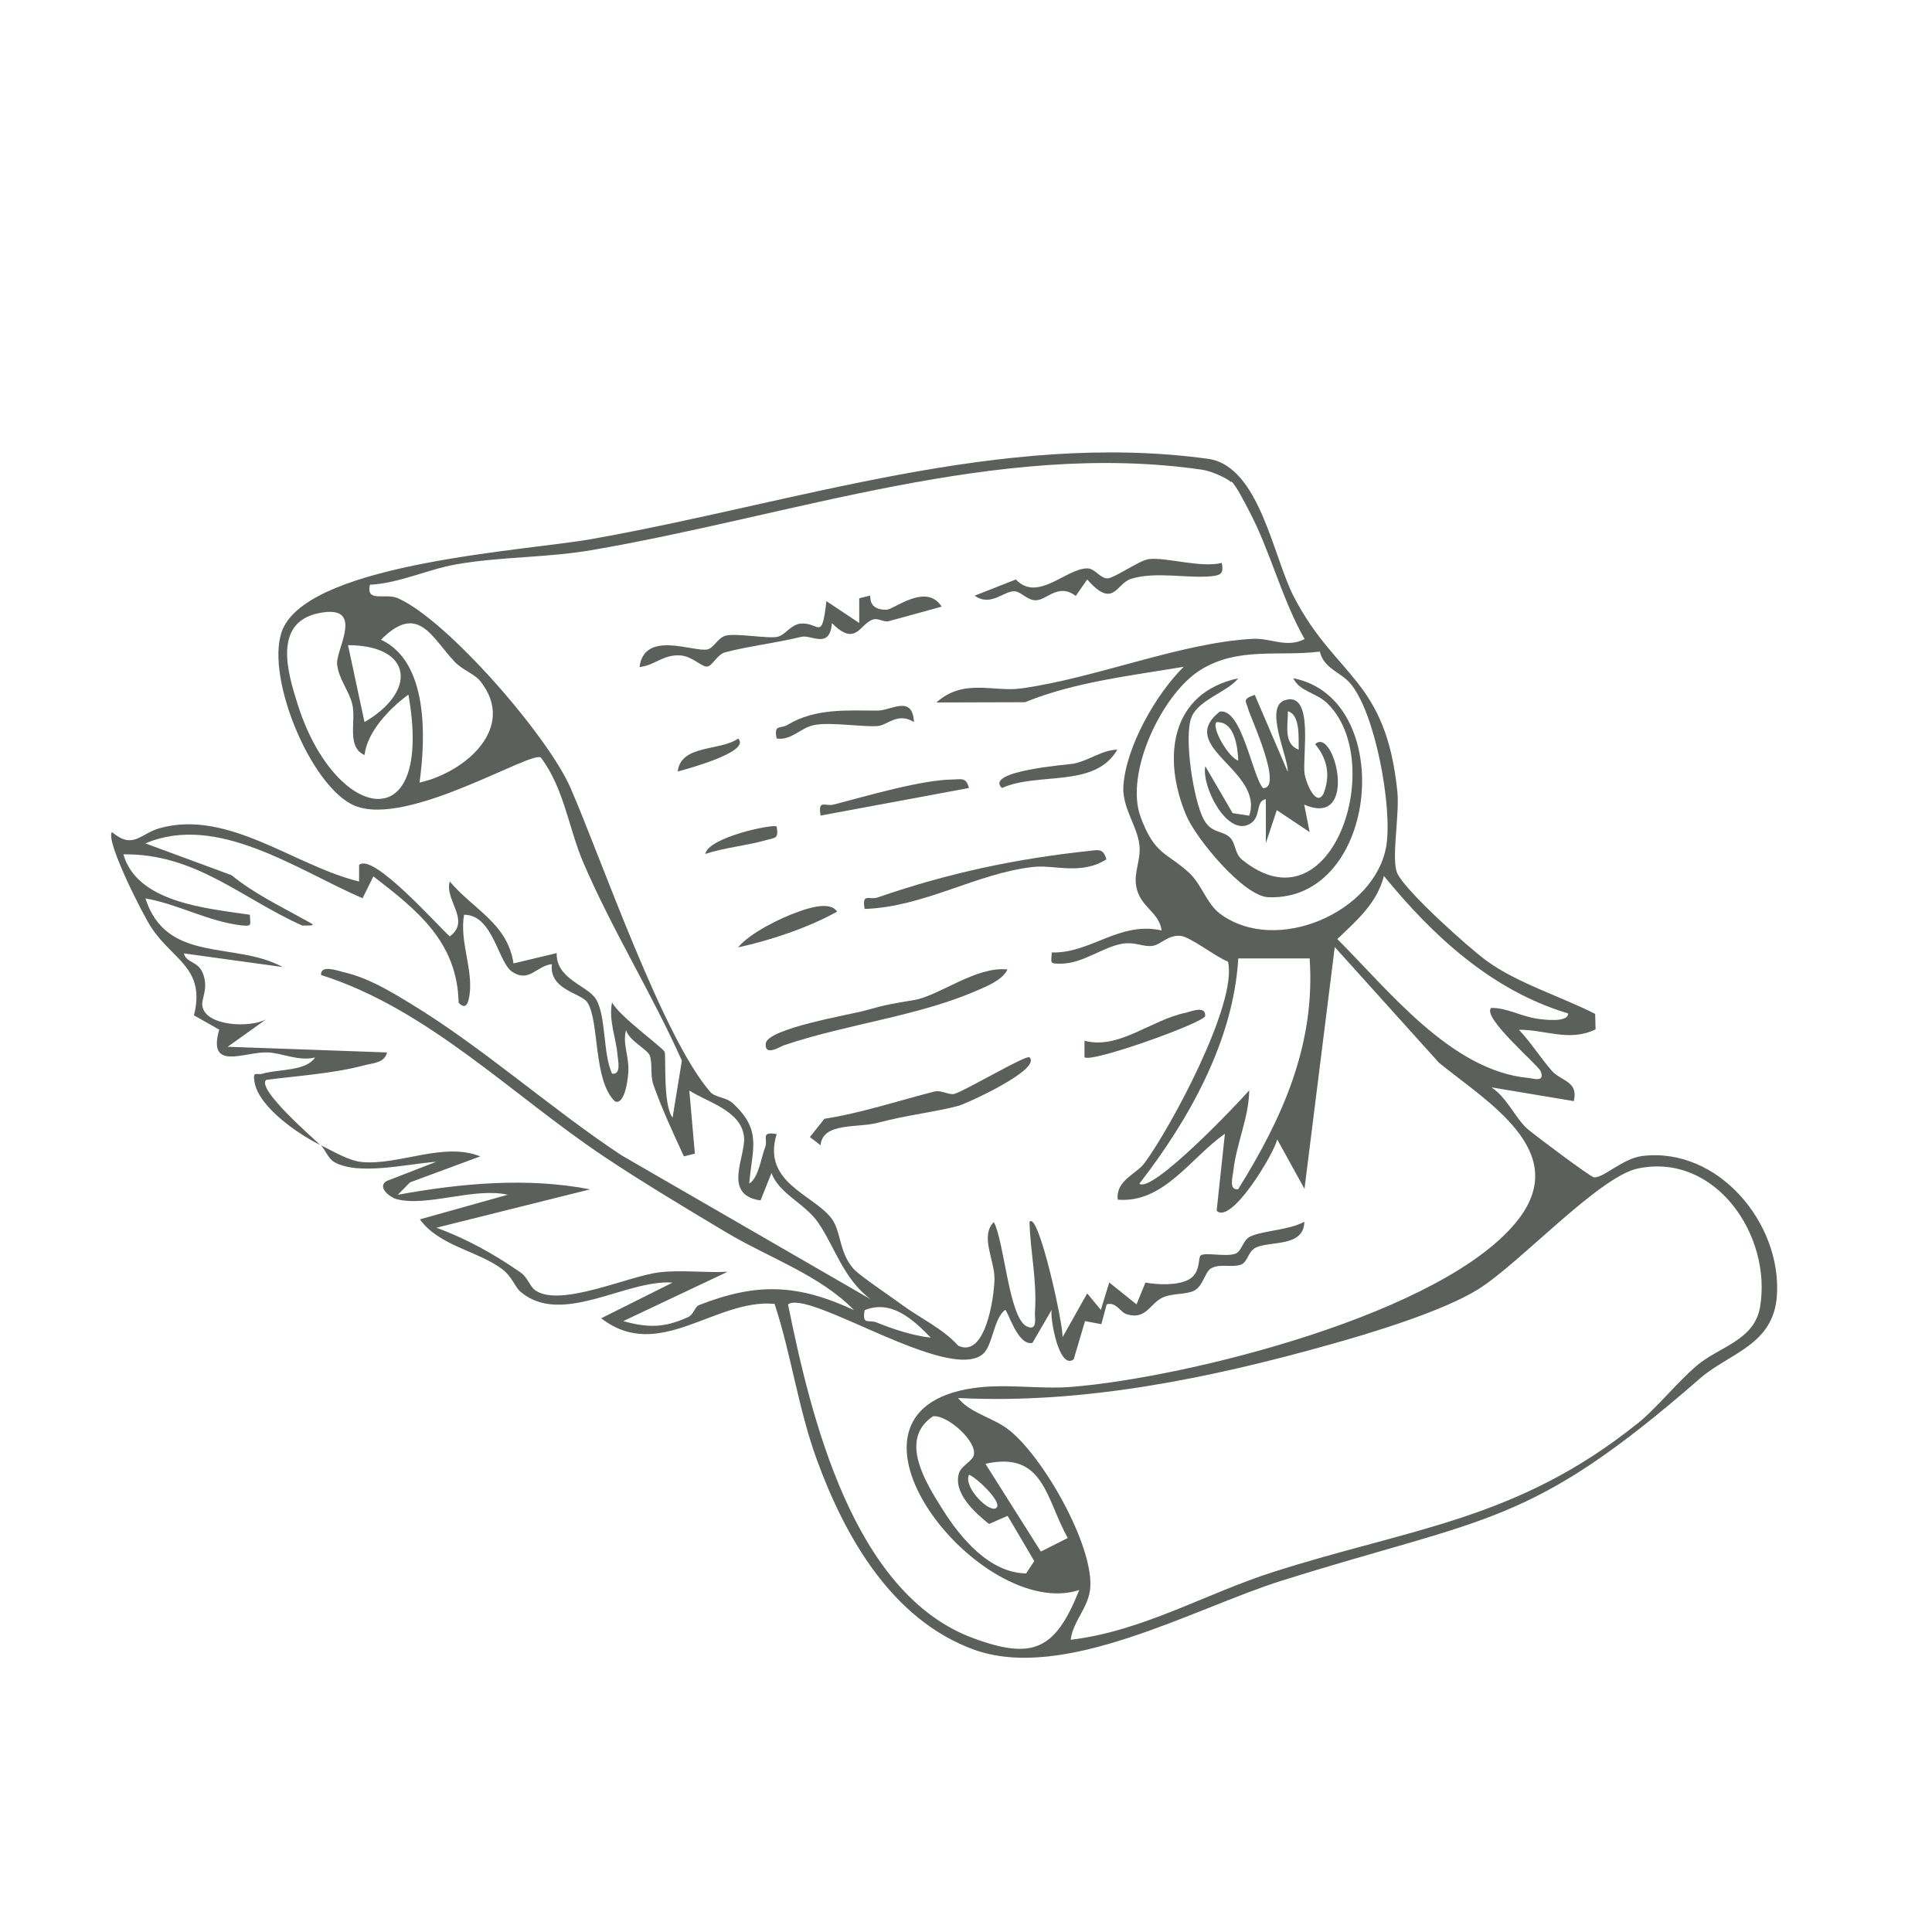 <svg viewBox="0 0 150 150" xmlns="http://www.w3.org/2000/svg" data-name="Capa 1" id="Capa_1">
  <defs>
    <style>
      .cls-1 {
        fill: #5b605d;
      }
    </style>
  </defs>
  <path d="M24.89,88.91c-1.7-.83-4.8-2.94-5.13-4.9-.16-.93.18-.51.63-.65,1.18-.36,3.38-.17,4.07-1.26-1.27.32-2.57-.35-3.67-.39-1.78-.08-4.71,1.51-3.77-1.77l-1.96-1.11c.92-3.69-1.65-4.28-3.32-6.83-.63-.95-3.57-6.71-3.05-7.4,1.67,1.4,2.19.11,3.74-.31,5.33-1.45,10.4,2.92,15.45,4.15v-1.28c1.04-1.03,6.11,4.72,7.04,5.54,1.67-1.22-.43-2.83,0-4.26,1.9,2.22,4.48,3.27,4.95,6.36l3.35-.8c-.05,2.03,2.4,2.51,3.05,3.57.8,1.31.53,4.23,1.25,5.79.73.11.46-1.02.42-1.48-.11-1.32-.7-2.64-.42-4.06.55,1.08,3.8,3.39,4.08,3.84.13.22-.15,4.15.62,5.11l.72-4.42c-2.32-5.2-5.38-10.1-7.63-15.33-1.17-2.71-1.49-5.77-3.32-8.21-.83-.5-10.32,5.4-14.41,3.76-3.51-1.41-7.21-10.53-5.56-13.87,2.48-5.02,18.84-5.95,23.87-6.84,15.86-2.81,31.83-8.43,47.89-6.24,4.02.55,5.05,7.63,6.71,10.78,3.27,6.24,7.1,6.3,8,15.04.19,1.85-.5,5.28,0,6.37.64,1.38,5.49,5.73,6.91,6.77,2.42,1.77,5.77,2.77,8.45,4.14l.03,1.2c-2.04.99-3.87.02-5.95.03.93.98,1.68,2.19,2.56,3.19.71.81,2.08.79,1.7,2.35l-6.4-1.07c1.18.75,1.87,2.39,2.77,3.2.48.43,4.87,3.72,5.18,3.78.68.13,2.25-1.47,3.77-1.65,5.88-.72,10.83,5.22,10.45,10.84-.26,3.86-3.71,4.46-5.97,6.43-13.25,11.56-16.49,10.68-32.5,15.71-6.83,2.15-16.91,7.9-23.92,5.33-6.31-2.32-9.96-8.72-12.15-14.73-1.45-3.98-1.97-8.1-3.28-12.1-4.61-.42-8.99,4.59-13.46,1.12l5.54-2.77c-3.63-.26-8.6,3.43-11.81.71-.44-.38-.64-1.17-1.43-1.76-1.88-1.42-4.87-1.78-6.38-3.86l6.82-1.91c-2.6-.6-6.31.98-8.66.33-.48-.13-1.53-.94-.73-1.4l3.84-1.49c-2.19.15-6.03,1.1-7.92.02-.47-.27-.71-.98-1.03-1.3.97.47,2.17,1.21,3.2,1.3,2.87.26,6.32-1.58,9.17-.44l-5.46,2.02-.94.96c4.88-.89,10.03-1.37,14.93-.42l-11.94,2.98c2.35.85,4.5,2.06,6.55,3.48.54.37.72,1.12,1.16,1.4,1.97,1.31,7.2-1.13,9.61-1.42,1.73-.2,3.55.05,5.29-.04l-8.1,3.83c1.91.53,3.19.53,5.01-.3.49-.22.53-.81.87-.94,4.49-1.77,7.69-1.64,12.04.39-2.65-2.73-6.65-4.08-9.94-6.05-3-1.79-6.61-3.96-9.48-5.88-7.1-4.74-13.69-11.48-21.96-14.09-.06-.84,1.29-.33,1.72-.23,1.9.43,3.59,1.45,5.23,2.45,5.59,3.39,10.9,8.16,16.38,11.78l19.33,11.17c-2.14-1.62-2.78-4.09-4.07-5.95-1.04-1.5-3.04-2.24-3.62-3.85l-.85,2.13c-3-.42-1.15-3.4-1.28-4.89-.18-2.07-2.81-2.72-4.25-3.64l.43,4.9-.85.21c-.84-1.81-1.69-3.65-2.36-5.53-.28-.77-.06-1.63-.29-2.29-.16-.48-1.62-1.16-1.84-1.98-.29,1.01.21,1.94.18,3.13,0,.32-.21,2.7-1.03,2.41-1.71-1.58-1.21-6.18-2.14-7.67-.49-.78-3-.97-2.77-2.99-1.14.1-1.75,1.41-2.98.65-1.2-.59-1.52-4.5-3.84-4.49-.36,2.07.7,4.18.43,6.19-.08.58-.25,1.28-.85.64-.11-4.71-3.18-7.16-6.62-9.81l-.84,1.7c-5.09-2.2-11.28-6.63-16.86-4.26l6.69,2.47c1.7,1.39,3.67,2.34,5.57,3.4.88.49,1.09.51-.08.51-4.74-2.12-8.28-5.6-13.89-5.53,1.07,3.75,6.45,4.19,9.82,4.69.01.73.24.92-.61.83-2.56-.28-4.98-1.66-7.5-2.1,1.65,5.1,6.94,3.3,10.66,5.33l-7.68-1.06c.23.81,1.16.54,1.53,1.68s-.17,1.81-.09,2.39c.23,1.6,3.74,1.73,4.95,1.05l-2.98,2.13,12.37.44c-.19.83-1.11.82-1.77,1-2.33.63-5.2.82-7.61,1.13-.8.7,3.69,4.55,4.26,5.12ZM95.58,37.43c-.43-.39-1.66-.88-2.24-.96-15.85-2.3-31.84,3.59-47.46,6.25-3.45.59-6.98.49-10.43,1.09-2.27.4-4.4,1.46-6.73,1.59-.32,1.42,1.2.62,2.16,1.04,3.87,1.7,11.69,10.75,13.42,14.74,2.4,5.53,7.18,19.42,10.85,23.6.4.45,1.21.38,1.76.89,2.27,2.11,1.49,3.48,1.26,6.22.72-.41.93-2.04,1.24-2.83.24-.62-.41-1.24.89-1.01-1.17,3.8,2.9,4.69,4.29,6.59.71.97.56,2.62,1.68,3.87.51.57,2.87,2.13,3.74,2.78,1.36,1.01,3.18,1.85,4.39,3.19,2.11,1,2.79-3.75,2.81-5.19s-1.14-3.32-.05-4.41c.82,1.51,1.16,7.43,2.56,8.1.86.41.61-.7.63-1.06.18-2.46-.35-4.64-.42-7.05.69-.95,2.69,8.25,2.56,8.96l1.92-3.41,1.06,1.28.65-2.13,2.12,1.7.69-1.69c.98.17,2.5.24,3.37-.24.93-.51.71-1.68.91-1.86.32-.28,1.89.12,2.67-.13.57-.19.57-1.07,1.22-1.36,1.04-.46,2.96-.48,4.17-1.13-.05,1.98-2.58,1.47-3.74,1.99-.66.29-.63,1.16-1.22,1.35-.72.23-1.59-.12-2.29.28-.47.27-.61,1.36-1.28,1.71s-1.65.19-2.45.54c-1.01.45-1.27,1.75-2.78,1.32-.56-.16-.83-1-1.59-.78l-.41,1.54-1.27-.24-.88,2.97c-1.13.86-1.85-3.18-1.71-3.84l-1.49,2.56c-1.17.28-1.95-2.64-2.13-2.56-.9.72-.96,2.76-1.7,3.41-2.64,2.32-13.5-5.03-15.15-3.84,1.77,8.69,5.03,22.48,14.39,25.92,4.66,1.72,6.38.88,8.22-3.74-7.71,2.51-20.69-13.88-8.21-15.68,2.49-.36,5.12.1,7.59-.09,8.98-.72,29.13-5.71,34.74-13.04,4.06-5.31-2.5-9.12-6.19-12.13l-8.09-8.98-2.35,18.77-2.12-3.84c-.2,1.03-3.57,6.67-4.7,5.54l.64-5.97c-2.63,1.82-4.75,5.42-8.32,5.11-.16-1.5,1.41-1.95,2.07-2.83,2.05-2.76,7.26-12.45,6.49-15.65-.94-.36-2.93-1.93-3.68-2-.99-.09-1.54.7-2.2.78-.71.09-1.32-.32-2.26-.18-1.61.25-3.1,1.57-4.89,1.56-.85,0-.69-.05-.65-.87,3.04.08,5.23-2.44,8.53-1.71-.2-1.45-1.67-1.79-1.97-3.4-.21-1.11.35-2,.25-3.16-.13-1.52-1.38-2.96-1.25-4.69.22-3.05,2.52-7.08,4.68-9.22-4.09.69-8.47,1.18-12.32,2.75l-6.88.02c2.12-1.9,4.43-.79,6.59-1.09,5.79-.8,12.38-3.55,17.96-3.85,1.43-.08,2.6.74,4.04.02-1.78-3.13-2.65-6.81-4.32-9.97-.3-.57-.97-1.91-1.36-2.27ZM28.3,58.62c-1.43-.65-.63-2.62-.95-3.95-.23-1-1.1-2.02-1.18-3.14s2.21-4.65-1.4-3.93-2.43,4.65-1.67,7.05c2.87,9.15,10.63,10.76,8.61-.72-1.47,1.07-3.19,2.87-3.41,4.69ZM32.57,60.76c3.56-.79,7.61-4.29,4.7-7.9-.44-.54-1.38-.86-1.95-1.46-1.8-1.88-2.84-4.66-5.74-1.73,3.68,1.69,3.48,7.63,2.99,11.1ZM28.3,56.06c4.06-2.35,3.8-5.95-1.28-5.97l1.28,5.97ZM102.47,50.59c-3.18.4-6.35-.4-9.29,1.44s-5.89,7.98-4.62,11.41c1.1,2.97,2.02,2.72,3.77,4.33.96.89,1.36,2.39,2.38,3.16,4.36,3.27,12.11-.12,12.93-5.3.46-2.95-.84-10.21-2.77-12.53-.79-.95-2.07-1.16-2.4-2.51ZM121.74,78.68c-5.88-1.76-10.49-6-14.29-10.67-.56,2.14-2.09,3.43-3.62,4.9,3.95,3.93,8.83,10.22,14.82,10.78.4.04,1.34.37.96-.53-.21-.5-4.61-4.2-3.83-4.91,1.3.01,2.31.67,3.62.85.43.06,2.37.32,2.35-.42ZM101.69,74.41h-5.55c-.37,6.37-3.83,12.53-7.68,17.49.97.79,7.62-6.19,8.53-7.25-.03,2.14-1,4.14-1.23,6.24-.05.47-.38,1.54.37,1.44,3.44-5.52,6.01-11.22,5.55-17.92ZM127.14,110.52c1.47-1.18,3.12-3.25,4.64-4.53,1.71-1.43,4.43-1.93,4.87-4.51.94-5.55-3.46-12.01-9.48-10.76-3.03.63-9.21,7.39-12.39,9.37-2.74,1.71-8.26,3.39-11.49,4.29-9.31,2.62-19.2,4.66-28.91,4.16.9,1.14,2.64,1.51,3.81,2.37,2.7,1.99,6.69,8.99,6.46,12.34-.11,1.56-1.35,2.6-1.52,4.06,5.56-.66,10.45-3.57,15.66-5.24,10.71-3.44,18.95-4.01,28.34-11.55ZM72.25,103.84c-1.4-1.44-3.06-2.95-5.12-2.12-.21,1.21.3.7.94.96,1.26.51,2.83,1.03,4.18,1.17ZM72.45,109.95c-2.69,1.8-.61,5.11.74,7.25,1.41,2.25,3.66,4.92,6.48,4.96l.63-.96-2.07-3.51-1.44.63c-1.1-.87-2.79-2.4-2.34-3.93.17-.58,1.06-.95,1.16-1.43.23-1.09-2.07-3.12-3.15-3ZM80.82,120.46l2.08-1.05c-1.71-3.05-1.84-6.78-6.39-5.76l4.3,6.81ZM77.37,117.06c.46-.46-1.6-2.38-2.13-2.56-.5.93,1.62,3.06,2.13,2.56Z" class="cls-1"></path>
  <path d="M67.55,46.26c.07.06-.17,1.09,1.26,1.08.59,0,3.1-2.13,4.3-.24l-4.12,1.13c-.31.09-.83-.23-1.15-.15-1.1.29-1.33,2.22-3.25.3-.16,2.06-1.6.88-2.36,1.06-2.04.49-4.21.75-5.91,1.2-.66.18-.97,1.03-1.4,1.11-.39.08-1.16-.79-2.07-.86-1.37-.11-2,.78-3.2.9.38-2.9,4.18-1.14,5.28-1.37.49-.11.77-.87,1.39-1.06.76-.23,3.34.25,4.05.08.62-.14,1.03-.98,1.85-1.03,1.38-.08,1.59,1.43,1.94-1.74l2.55,1.7v-1.92s.85-.21.85-.21Z" class="cls-1"></path>
  <path d="M94.86,43.7c.15.79-.03.96-.8,1.04-1.87.18-4.38-.39-6.24.2-1.19.38-1.36,2.38-3.41.05l-.89,1.28c-1.32-1.01-2.2.26-3.02.33-.69.07-1.19-.64-1.7-.69-.84-.08-1.85,1.24-3.13.34l3.2-1.26c1.7,1.8,3.91-.87,5.55-.86.62,0,1.04.85,1.62.77s2.42-1.39,3.15-1.49c1.33-.17,4.06.71,5.68.29Z" class="cls-1"></path>
  <path d="M78.22,75.27c-.39.83-1.62,1.31-2.43,1.66-4.56,1.98-10.08,2.58-14.94,4.23-.28.1-1.49.89-1.4-.13.1-1.18,6.55-2.25,7.67-2.56,1.85-.52,2.07-.52,3.86-.83,1.94-.33,4.81-2.64,7.23-2.37Z" class="cls-1"></path>
  <path d="M79.93,82.09c.96.94-4.88,3.58-5.46,3.75-1.65.46-4.16.75-6.31,1.33-1.57.42-4.31-.05-4.45,1.75l-.83-.64,1.13-1.42c2.9-.45,5.72-1.4,8.56-2.12.49-.12,1.14.3,1.53.19.83-.24,5.6-3.07,5.83-2.84Z" class="cls-1"></path>
  <path d="M85.9,66.72c-1.97,1.25-4.06.4-5.69.59-4.39.49-8.46,3.11-13.08,3.26-.22-1.28.35-.67,1-.89,5.56-1.92,10.77-3.01,16.47-3.62.71-.08,1.06-.19,1.3.67Z" class="cls-1"></path>
  <path d="M70.96,56.06c-1.27-.79-2.05.25-2.82.31-1.19.09-3.66-.33-4.92-.08-1.08.21-1.74,1.21-2.92,1.05-.24-1.14.3-.73.84-1.06,2.17-1.31,4.63-1.11,7-1.11,1.04,0,2.71-1.26,2.82.89Z" class="cls-1"></path>
  <path d="M75.23,61.18l-11.52,2.14c-.21-1.3.33-.68,1.04-.86,2.54-.66,6.77-1.91,9.21-1.94.64,0,1.05-.22,1.27.67Z" class="cls-1"></path>
  <path d="M84.2,82.08v-1.28c2.66.72,5.16-1.62,7.86-2.17.31-.06,1.57-.62,1.51.25-.03.5-8.9,3.69-9.38,3.2Z" class="cls-1"></path>
  <path d="M86.75,58.2c-1.74,3.02-6.12,1.71-8.96,2.98-1.42-1.33,5.21-1.82,5.57-1.89,1.27-.27,2.14-1.04,3.39-1.09Z" class="cls-1"></path>
  <path d="M57.31,73.55c.88-1.1,3.35-2.31,4.69-2.77.68-.24,2.45-.86,2.99,0-2.2,1.23-5.16,2.23-7.67,2.77Z" class="cls-1"></path>
  <path d="M60.3,64.17c.16.96-.08.85-.83,1.06-1.51.43-3.2.57-4.71,1.07.22-1.29,5.26-2.35,5.54-2.13Z" class="cls-1"></path>
  <path d="M52.62,59.9c.23-2.11,3.3-1.57,4.69-2.56,1.05,1.04-4.12,2.4-4.69,2.56Z" class="cls-1"></path>
  <path d="M99.98,59.9c.04-1.14-1.87-5.02-.21-5.54,2.29-.72,1.32,4.41,1.52,5.73.09.62.88,2.63,1.47,1.53.55-1.42.3-2.7-.65-3.84,1.47-1.45,3.46,6.56-.85,4.69l.42,2.13-2.55-1.7-.85,2.56v-3.41c-.85.13-.3,1.42-1.28,1.94-1.76.94-3.73-2.96-3.42-4.5l2.12,3.64,1.29.2c1.17-3.52-5.75-5.34-2.29-8.08,1.72-.3,2.51,4.97,3.36,5.94,1.62.05-1-5.56-1.14-6.11-.17-.66-.52-.79.5-1.13l2.56,5.97ZM100.83,58.2c-.03-.82.16-2.7-.84-2.98.02,1.02-.37,2.55.84,2.98ZM96.14,59.05c-.05-1.02-.26-3.06-1.7-2.98-.4.46.99,2.8,1.7,2.98Z" class="cls-1"></path>
  <path d="M96.14,52.66c-.81,1.05-3.05,1.65-3.62,2.99-.64,1.52.15,6.55.95,7.99.6,1.09,1.45.81,2.03,1.39.45.45.35,1.24.94,1.72,7.03,5.7,11.32-7.74,6.55-12.2-.82-.77-2.09-.87-2.58-1.89,8.07,1.56,6.66,17.34-1.94,17-1.93-.08-5.63-4.58-6.37-6.35-1.87-4.44-1.27-9.5,4.04-10.65Z" class="cls-1"></path>
</svg>